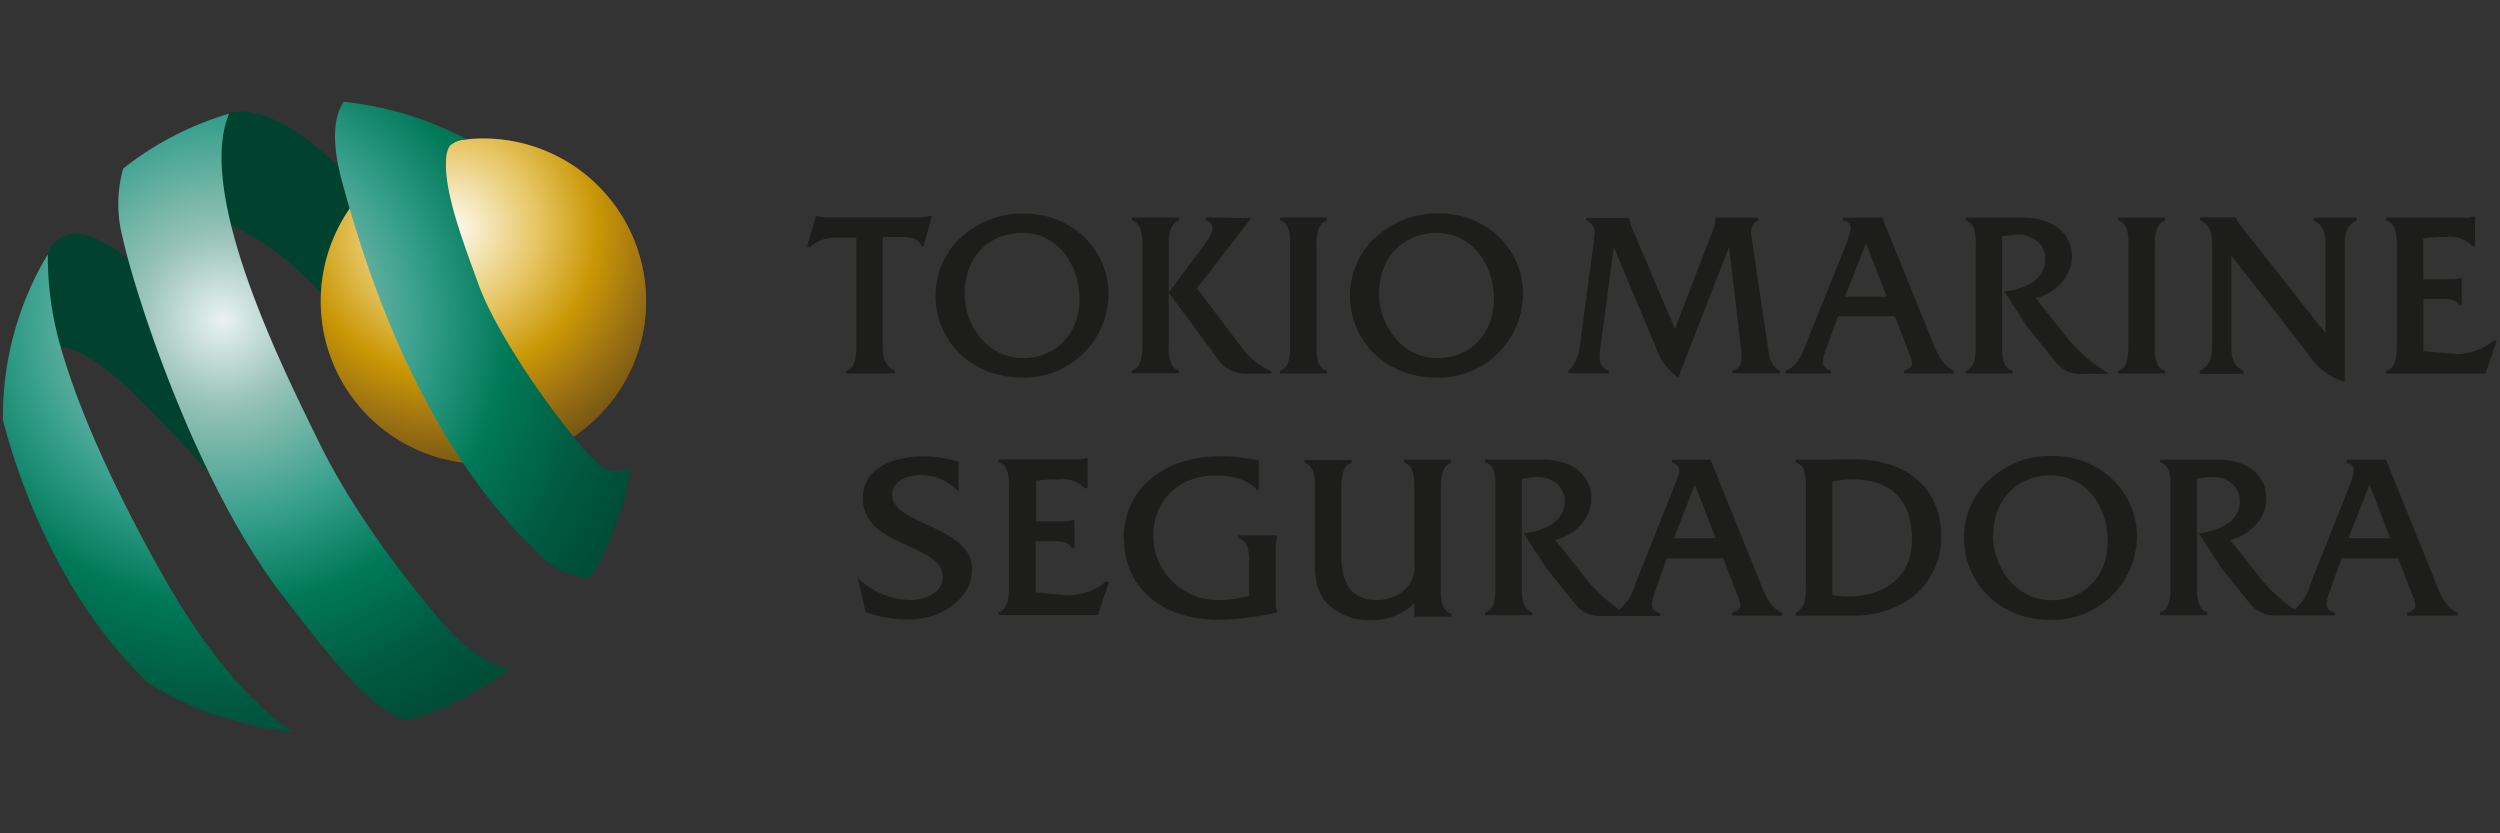 <svg xmlns="http://www.w3.org/2000/svg" xmlns:xlink="http://www.w3.org/1999/xlink" id="Camada_1" data-name="Camada 1" viewBox="0 0 300 100"><rect x="0" y="0" width="300" height="100" fill="#333333" stroke="none"/><defs><style>.cls-1{fill:#00422e;}.cls-2{fill:url(#radial-gradient);}.cls-3{fill:url(#radial-gradient-2);}.cls-4{fill:url(#radial-gradient-3);}.cls-5{fill:url(#radial-gradient-4);}.cls-6{fill:url(#radial-gradient-5);}.cls-7{fill:#1d1d1b;fill-rule:evenodd;}</style><radialGradient id="radial-gradient" cx="58.01" cy="36.14" r="19.52" gradientUnits="userSpaceOnUse"><stop offset="0" stop-color="#fffcf5"></stop><stop offset="0.28" stop-color="#e7c665"></stop><stop offset="0.6" stop-color="#c99705"></stop><stop offset="0.8" stop-color="#9e7213"></stop><stop offset="1" stop-color="#715312"></stop></radialGradient><radialGradient id="radial-gradient-2" cx="53.96" cy="27.45" r="29.67" gradientUnits="userSpaceOnUse"><stop offset="0" stop-color="#fffcf5"></stop><stop offset="0.35" stop-color="#e7c665"></stop><stop offset="0.6" stop-color="#c99705"></stop><stop offset="0.8" stop-color="#9e7213"></stop><stop offset="1" stop-color="#715312"></stop></radialGradient><radialGradient id="radial-gradient-3" cx="26.67" cy="38.39" r="57.16" gradientUnits="userSpaceOnUse"><stop offset="0" stop-color="#eaf2f0"></stop><stop offset="0.18" stop-color="#97c2b7"></stop><stop offset="0.42" stop-color="#369f8c"></stop><stop offset="0.6" stop-color="#007958"></stop><stop offset="0.8" stop-color="#005940"></stop><stop offset="1" stop-color="#004631"></stop></radialGradient><radialGradient id="radial-gradient-4" cx="26.67" cy="38.39" r="57.16" xlink:href="#radial-gradient-3"></radialGradient><radialGradient id="radial-gradient-5" cx="26.67" cy="38.39" r="57.16" xlink:href="#radial-gradient-3"></radialGradient></defs><path class="cls-1" d="M4.3,42.1s3.17-3.38,11.9,5.28,16,17.51,16,17.51S21.53,24.28,27.89,27.1s11.48,9,11.48,9l4.79-12.31s-11-13.55-17.89-9.74c0,0-11.89,8.41-10,17.82,0,0-8.34-8.14-10.94-.66C2.92,38.13,4.3,42.1,4.3,42.1Z"></path><path class="cls-2" d="M58,16.62A19.52,19.52,0,1,0,77.53,36.14,19.52,19.52,0,0,0,58,16.62Z"></path><path class="cls-3" d="M58,16.62A19.52,19.52,0,1,0,77.53,36.14,19.52,19.52,0,0,0,58,16.62Z"></path><path class="cls-4" d="M19.54,69.05C14.05,59.33,9,48.56,6.88,40.15a39,39,0,0,1-1.14-9.64A37.78,37.78,0,0,0,.35,50c0,.14,0,.28,0,.42,2.2,8.32,7.07,21.44,17.23,31.37a37.89,37.89,0,0,0,7.58,3.81l5.52,1.57a36.06,36.06,0,0,0,4.43.63C31.91,85.71,26.1,80.67,19.54,69.05Z"></path><path class="cls-5" d="M53.74,75.45c-3.85-4.37-11-13.25-15.45-22.36-4.22-8.61-14.85-29.75-10.8-39.45a37.66,37.66,0,0,0-12.71,6.59,15.75,15.75,0,0,0-.09,8.17c1.54,7,8.84,29.61,19.24,43.09,4.15,5.38,8.57,11.2,12.35,13.72a11.44,11.44,0,0,0,2.49,1.26,37.68,37.68,0,0,0,12.32-6.14,20,20,0,0,1-2.15-.86A17.21,17.21,0,0,1,53.74,75.45Z"></path><path class="cls-6" d="M71.78,55.66c-3.32-3-11.84-14.62-14.34-21.48-1.76-4.86-4.09-10.9-3.92-14.8,0-.75.18-1.78.72-2.09a3.39,3.39,0,0,1,1.42-.54,1.17,1.17,0,0,1,.41,0,40,40,0,0,0-14.82-4.53c-1,1.44-1.66,4.23-.19,9.62,2.85,10.41,9,30.21,23,44.08,0,0,3,3.62,6.92,3.3a37.74,37.74,0,0,0,4.71-13.08A3.52,3.52,0,0,1,71.78,55.66Z"></path><path class="cls-7" d="M111.65,25.91h-.15a2.94,2.94,0,0,1-1.21.18H99.19l-.29,0a3.41,3.41,0,0,1-.72-.15h-.26l-1.07,3.65h.36l.05,0a4.67,4.67,0,0,1,3.21-1.08h2.29V41.58c0,1.15-.1,2.5-1.13,2.89l-.1,0v.35h5.84v-.33l-.08-.05c-1.35-.79-1.37-1.77-1.37-3.25V28.44h2.35c.87,0,1.91.12,2.25,1l0,.1h.31l1-3.65Zm-8.11,33.85c0,3.31,2.9,4.61,5.45,5.75,2.13,1,4.14,1.87,4.14,3.77S110.91,72,109.32,72a9.43,9.43,0,0,1-6-2.28l-.39-.34.95,4.1.08,0a14.62,14.62,0,0,0,5.05.85c4.21,0,7.64-2.68,7.64-6,0-2.89-2.89-4.21-5.43-5.38-2.14-1-4.16-1.91-4.16-3.57s1.85-2.38,3.42-2.38a6.18,6.18,0,0,1,4.26,1.71l.29.3V55.38l-.12,0a14.13,14.13,0,0,0-4.2-.62c-3.31,0-7.17,1.32-7.17,5Zm135.65,4.48c0-4.23,2.84-7.19,6.91-7.19,4.44,0,6.83,4.05,6.83,7.87,0,4.18-2.79,7.1-6.77,7.1-4.3,0-7-4-7-7.78Zm-.6-6.57a9.52,9.52,0,0,0-2.91,6.82c0,5.64,4.44,9.89,10.34,9.89a10.12,10.12,0,0,0,10.42-10,9.43,9.43,0,0,0-2.81-6.73,10.2,10.2,0,0,0-7.33-2.93,10.55,10.55,0,0,0-7.71,3Zm-16.37-.15c4.72,0,7.21,2.49,7.21,7.2,0,5.06-4,6.86-7.68,6.86a9.89,9.89,0,0,1-1.87-.18V57.81a10.32,10.32,0,0,1,2.34-.29Zm-6.58-2.35h-.17v.38l.12,0c1.15.34,1.13,1.9,1.11,3.16V70.21c0,1.41,0,2.52-1.15,3.33l-.08,0v.34h6.86c6.25,0,10.62-3.93,10.62-9.55s-4-9.21-10.48-9.21Zm68.7,3c.27.69,2.33,6,2.48,6.41h-5l2.51-6.41Zm1.84-3h-4.57v.38l.12,0a1,1,0,0,1,.66.48c.21.45-.06,1.15-.3,1.76l0,.13-4.65,11.68-.16.4a6.38,6.38,0,0,1-1.93,3.16,18.68,18.68,0,0,1-3.84-3.47l-3.86-4.87c2.18-.6,4.31-2.46,4.31-5,0-2.84-2.33-4.68-5.93-4.68h-6.81v.37l.12,0c1.16.44,1.14,2,1.12,3.28v11.4c0,1.2,0,2.85-1.12,3.26l-.12,0v.37h5.66v-.37l-.11,0c-1-.37-1.14-1.73-1.14-2.88V57.45a14.06,14.06,0,0,1,1.74-.21,3.52,3.52,0,0,1,2.57.9,2.77,2.77,0,0,1,.84,2c0,2.73-2.93,3.57-4.68,3.84l-.25,0,2.7,4.17,3.41,4.24a3.82,3.82,0,0,0,3.37,1.46h6.85v-.37l-.11,0c-.64-.24-.89-.55-.89-1a5.5,5.5,0,0,1,.43-1.64S280.78,67.56,281,67h6.79l1.46,3.84.14.34a5.24,5.24,0,0,1,.46,1.5c0,.38-.27.55-.9.83l-.1,0v.36h6.06v-.36l-.1,0c-1.39-.72-1.93-2.06-2.49-3.49l-.16-.4-5.84-14.47Zm-82.79,3c.27.69,2.32,6,2.48,6.41h-5c.16-.4,2.23-5.72,2.51-6.41Zm1.84-3h-4.58v.38l.12,0a1,1,0,0,1,.66.48c.22.45-.05,1.15-.29,1.76l-.06.13-4.65,11.68-.15.4a6.47,6.47,0,0,1-1.94,3.16,18.87,18.87,0,0,1-3.83-3.47s-3.14-4-3.86-4.87c2.18-.6,4.31-2.46,4.31-5,0-2.84-2.33-4.68-5.94-4.68h-6.8v.37l.11,0c1.17.44,1.14,2,1.12,3.28v11.4c0,1.2.05,2.85-1.12,3.26l-.11,0v.37h5.66v-.37l-.11,0c-1.05-.37-1.15-1.73-1.15-2.88V57.45a13.92,13.92,0,0,1,1.73-.21,3.49,3.49,0,0,1,2.57.9,2.74,2.74,0,0,1,.85,2c0,2.73-2.93,3.57-4.68,3.84l-.26,0,2.71,4.17L189,72.47a3.81,3.81,0,0,0,3.37,1.46h6.85v-.37l-.11,0c-.64-.24-.89-.55-.89-1a5.5,5.5,0,0,1,.43-1.64L200,67h6.79l1.46,3.84.14.34a5.24,5.24,0,0,1,.46,1.5c0,.38-.27.55-.9.83l-.1,0v.36h6v-.36l-.09,0c-1.4-.72-1.93-2.06-2.49-3.49l-.16-.4-5.84-14.47Zm-31.28,0h-5.47v.37l.11,0c1.16.44,1.14,2.1,1.12,3.31v8.92a3.39,3.39,0,0,1-.55,2.32A4.73,4.73,0,0,1,165.23,72c-2.87,0-4.27-1.73-4.27-5.29V58.89c0-1.21,0-2.87,1.12-3.31l.11,0v-.37h-5.63v.37l.11,0c1.16.44,1.14,2.07,1.12,3.26V67c0,2,0,3.8,1.47,5.41a7,7,0,0,0,5.17,2,7.38,7.38,0,0,0,5.29-2v1.58h4.44v-.37l-.11,0c-1.18-.44-1.16-2.1-1.15-3.31V58.91c0-1.22,0-2.89,1.15-3.33l.15-.06-.12-.35Zm-39.06,9.49c0,5.9,4.52,9.72,11.51,9.72a35.65,35.65,0,0,0,6.54-.81l.36-.07-.08-.2a2.71,2.71,0,0,1-.13-1v-6.6a3.14,3.14,0,0,1,.13-1.14v-.32h-4.6v.37l.11,0c1.09.44,1.17,1.57,1.17,3v3.89a13.6,13.6,0,0,1-3.7.5,7.69,7.69,0,0,1-7.8-7.75c0-4.23,3.08-7.19,7.49-7.19,1,0,3.53.15,4.84,1.62l0,.06h.32V55.23l-.13,0a21.17,21.17,0,0,0-4.41-.48c-7,0-11.68,4-11.68,9.94ZM130.3,55h-.13l0,0a2,2,0,0,1-1,.12h-9.35v.37l.11,0c1.18.44,1.16,2.11,1.15,3.33v11.3c0,1.22,0,2.89-1.15,3.31l-.11,0v.37h11.91l1.37-4h-.38l-.05,0a6.83,6.83,0,0,1-5,1.61l-3.39-.33V64.94h2c.83,0,1.86,0,2.25.7l.05.09h.35V62.42h-.29l0,0a2.75,2.75,0,0,1-1.15.15h-3.15V57.7a16,16,0,0,1,2.68-.18,3.77,3.77,0,0,1,3.16,1.07l0,0h.33V55ZM296.85,26h-.15a2,2,0,0,1-1,.13h-9.35v.36l.11,0c1.19.44,1.17,2.12,1.16,3.34V41.15c0,1.23,0,2.9-1.16,3.32l-.11,0v.36h11.91l1.37-4h-.37l0,0a6.8,6.8,0,0,1-5.05,1.62l-3.4-.32V35.87h2c.84,0,1.88,0,2.26.7l0,.08h.34V33.36h-.29l0,0a2.8,2.8,0,0,1-1.16.15h-3.16V28.62a16.07,16.07,0,0,1,2.69-.18,3.77,3.77,0,0,1,3.17,1.06l.05.06H297V26Zm-14.17.13h-5.06v.34l.08,0c1.34.76,1.37,1.74,1.37,3.22V40l-9.93-12.59-.39-.55a1.61,1.61,0,0,1-.39-.66l0-.11-.12,0H264v.34l.07,0c1.38.8,1.38,1.84,1.38,3.4V41.06c0,1.57,0,2.6-1.4,3.42l-.08.05v.33h5.25v-.33l-.08-.05c-1.34-.79-1.37-1.77-1.37-3.25V30.68L277,42.5a7.77,7.77,0,0,0,4.14,3.25l.22.08V29.88c0-1.56,0-2.6,1.36-3.4l.08,0V26.1Zm-23.05,0h-5.45v.36l.1,0c1.17.43,1.15,2,1.13,3.29V41.15c0,1.23,0,2.9-1.13,3.32l-.1,0v.35h5.62v-.35l-.1,0c-1.16-.44-1.15-2.1-1.13-3.32V29.84c0-1.22,0-2.9,1.13-3.34l.1,0V26.1Zm-23.6,0h-.16v.36l.1,0c1.17.43,1.14,2,1.12,3.29V41.2c0,1.2,0,2.85-1.12,3.27l-.1,0v.35h5.64v-.35l-.1,0c-1.06-.37-1.16-1.74-1.16-2.89V28.36a14.45,14.45,0,0,1,1.75-.2,3.49,3.49,0,0,1,2.58.9,2.75,2.75,0,0,1,.86,2.05c0,2.73-2.95,3.59-4.7,3.85l-.24,0,2.7,4.16,3.41,4.24A3.78,3.78,0,0,0,250,44.86h3.12l-.47-.29a19.4,19.4,0,0,1-4.48-3.89l-3.87-4.89c2.19-.6,4.33-2.46,4.33-5,0-2.84-2.33-4.68-5.94-4.68Zm-12.12,3c.25.66,2.35,6.08,2.5,6.47h-5l2.53-6.47Zm1.84-3h-4.57v.36l.11,0A1,1,0,0,1,222,27c.22.46-.06,1.15-.3,1.77l0,.14L217,40.58l-.15.4c-.54,1.43-1.05,2.78-2.48,3.5l-.09,0v.34h5.46v-.35l-.11,0a1.33,1.33,0,0,1-.82-.63.87.87,0,0,1-.08-.4,5.28,5.28,0,0,1,.44-1.65l1.41-3.85h6.81c.08.19,1.47,3.85,1.47,3.85l.13.34a5.12,5.12,0,0,1,.46,1.49c0,.39-.26.57-.9.86l-.09,0v.34h6v-.33l-.08-.05c-1.4-.72-1.94-2.07-2.5-3.49l-.16-.41L225.85,26.1Zm-14.92,0h-5v.19a4.86,4.86,0,0,1-.41,1.68S201.21,38.81,201,39.49l-5.1-12-.08-.19a2.65,2.65,0,0,1-.29-1v-.16l-.16,0h-5v.34l.08,0c1.07.58.94,1.46.82,2.23l0,.21-1.58,11.75,0,.14c-.21,1.46-.4,2.72-1.49,3.68l0,0v.31h4.87v-.34l-.1,0a1.6,1.6,0,0,1-1-1.69,12.31,12.31,0,0,1,.15-1.56l1.53-11.59c.41,1,5.07,12.1,5.07,12.1a7,7,0,0,0,2.5,3.46l.17.12,6.1-15.66c.13,1.15,1.51,12.88,1.51,12.88,0,1-.18,1.66-1,1.93l-.11,0v.36h5.69v-.32l-.06,0c-1.06-.75-1.19-1.46-1.36-2.75L210.12,28c0-.28.06-1.27.75-1.48l.12,0V26.1ZM165.5,35.18c0-4.25,2.85-7.22,6.93-7.22,4.45,0,6.84,4.07,6.84,7.89,0,4.19-2.79,7.12-6.79,7.12-4.31,0-7-4-7-7.79Zm-.58-6.58A9.53,9.53,0,0,0,162,35.43c0,5.63,4.44,9.88,10.34,9.88a10.12,10.12,0,0,0,10.42-10A9.49,9.49,0,0,0,180,28.55a10.22,10.22,0,0,0-7.34-2.93,10.6,10.6,0,0,0-7.7,3Zm-5.87-2.5h-5.46v.36l.1,0c1.17.43,1.15,2,1.13,3.29V41.15c0,1.23,0,2.9-1.13,3.32l-.1,0v.35h5.61v-.35l-.1,0c-1.16-.44-1.14-2.1-1.13-3.32V29.84c0-1.22,0-2.9,1.13-3.34l.1,0V26.1Zm-17.72,0h-5.51v.36l.1,0c1.19.44,1.17,2.1,1.16,3.32v11.3c0,1.23,0,2.91-1.16,3.35l-.1,0v.35h5.67v-.35l-.1,0c-1.19-.44-1.17-2.12-1.15-3.34V29.82c0-1.22,0-2.9,1.15-3.32l.1,0V26.1Zm3.49,0h-.15v.35l.09,0a1.14,1.14,0,0,1,.72.71c.17.67-.51,1.59-1.12,2.4l-.39.55h0l-3.73,5,6.27,8.47a4.25,4.25,0,0,0,3.27,1.27h2.78v-.34l-.09,0a8.69,8.69,0,0,1-3.29-2.59l-5.55-7.33,6.53-8.43-.33,0Zm-29.06,9.08c0-4.25,2.85-7.22,6.93-7.22,4.44,0,6.85,4.07,6.85,7.89,0,4.19-2.8,7.12-6.79,7.12-4.32,0-7-4-7-7.79Zm-.58-6.58a9.53,9.53,0,0,0-2.91,6.83c0,5.63,4.44,9.88,10.34,9.88a10.12,10.12,0,0,0,10.42-10,9.45,9.45,0,0,0-2.81-6.74,10.22,10.22,0,0,0-7.33-2.93,10.63,10.63,0,0,0-7.71,3Z"></path></svg>